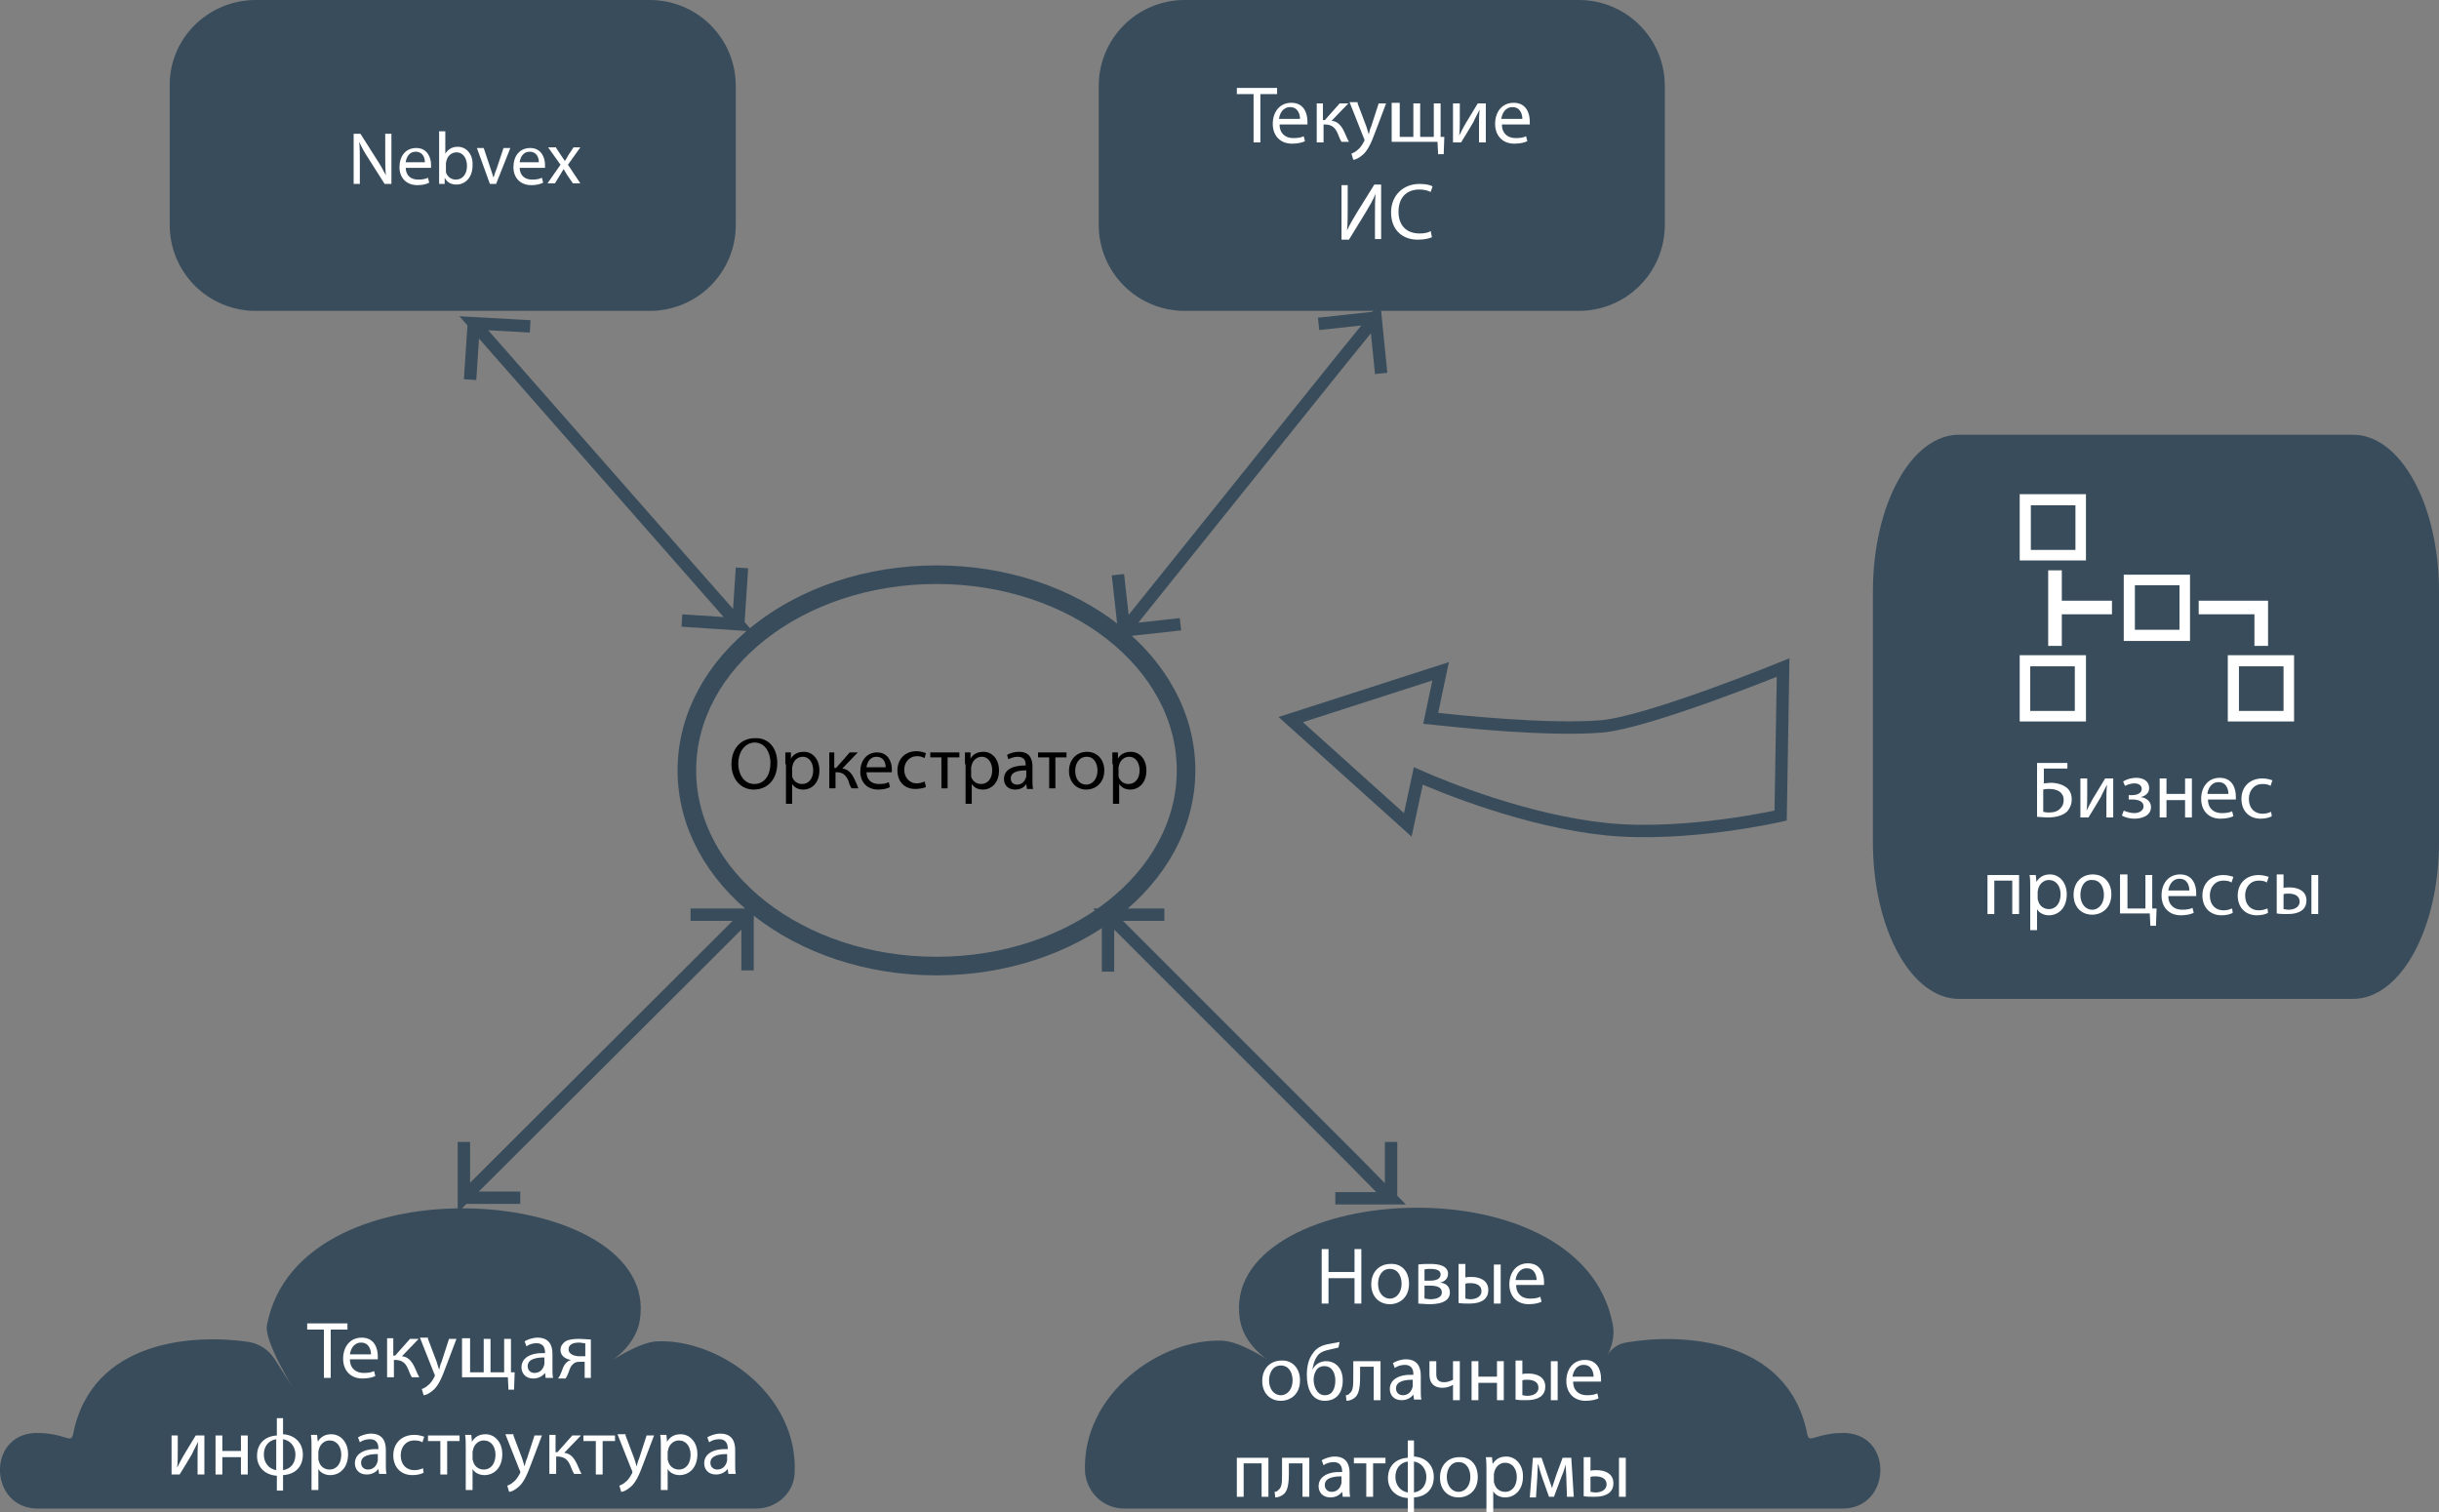 <?xml version="1.0" encoding="utf-8"?>
<!-- Generator: Adobe Illustrator 18.0.0, SVG Export Plug-In . SVG Version: 6.00 Build 0)  -->
<!DOCTYPE svg PUBLIC "-//W3C//DTD SVG 1.1//EN" "http://www.w3.org/Graphics/SVG/1.1/DTD/svg11.dtd">
<svg version="1.1" id="Слой_1" xmlns="http://www.w3.org/2000/svg" xmlns:xlink="http://www.w3.org/1999/xlink" x="0px" y="0px"
	 viewBox="0 0 393.8 244.2" enable-background="new 0 0 393.8 244.2" xml:space="preserve">
<rect x="0" y="0" width="393.8" height="244.2" fill="#808080" stroke="none"/>
<path fill="#384C5B" d="M393.8,136c0,14-6.2,25.3-13.9,25.3h-63.6c-7.7,0-13.9-11.3-13.9-25.3V95.5c0-14,6.2-25.3,13.9-25.3h63.6
	c7.7,0,13.9,11.3,13.9,25.3V136z"/>
<path fill="#384C5B" d="M181.5,243.6h116c7.8,0,8.3-11.8,0.5-12.2c-0.9,0-1.8,0-2.8,0.2c-2.5,0.4-3.1,1.3-3.4,0
	c-3.1-15.9-20.9-16.3-29.3-14.8c-1.2,0.2-2.2,0.9-2.9,1.9l0,0c0,0,1.3-2.3,0.8-4.8c-5.1-27.4-63.8-22.6-60.2-0.8
	c0.6,4,4.5,6.5,4.5,6.5s-4.3-2.9-7.2-3.1c-10-0.5-23,8.6-22.3,21.4C175.6,241.2,178.3,243.6,181.5,243.6z"/>
<path fill="#384C5B" d="M122.1,243.6H6.1c-7.8,0-8.3-11.8-0.5-12.2c0.9,0,1.8,0,2.8,0.2c2.5,0.4,3.1,1.3,3.4,0
	c3-15.4,19.8-16.2,28.4-14.9c1.7,0.3,3.2,1.3,4.1,2.7l3,4.7c0,0-4.7-7.6-4.2-10.1c5.1-27.4,63.8-22.6,60.2-0.8
	c-0.6,4-4.5,6.5-4.5,6.5s4.3-2.9,7.2-3.1c10-0.5,23,8.6,22.3,21.4C128.1,241.2,125.3,243.6,122.1,243.6z"/>
<path fill="#384C5B" d="M268.8,36.3c0,7.7-6.2,13.9-13.9,13.9h-63.6c-7.7,0-13.9-6.2-13.9-13.9V13.9c0-7.7,6.2-13.9,13.9-13.9h63.6
	c7.7,0,13.9,6.2,13.9,13.9V36.3z"/>
<path fill="#384C5B" d="M118.8,36.3c0,7.7-6.2,13.9-13.9,13.9H41.3c-7.7,0-13.9-6.2-13.9-13.9V13.9C27.3,6.2,33.6,0,41.3,0h63.6
	c7.7,0,13.9,6.2,13.9,13.9V36.3z"/>
<g>
	<ellipse fill="none" stroke="#384C5B" stroke-width="3" stroke-miterlimit="10" cx="151.2" cy="124.4" rx="40.3" ry="31.6"/>
	<polyline fill="none" stroke="#384C5B" stroke-width="2" stroke-miterlimit="10" points="212.9,52.3 222.1,51.3 223,60.3 
		222.1,51.3 216.5,58.2 181.5,101.8 180.5,92.8 181.5,101.8 190.6,100.8 	"/>
	<polyline fill="none" stroke="#384C5B" stroke-width="2" stroke-miterlimit="10" points="111.5,147.7 120.7,147.7 120.7,156.7 
		120.7,147.7 114.4,154 74.9,193.4 74.9,184.4 74.9,193.4 84,193.4 	"/>
	<polyline fill="none" stroke="#384C5B" stroke-width="2" stroke-miterlimit="10" points="224.6,184.4 224.6,193.5 215.6,193.5 
		224.6,193.5 218.4,187.2 178.9,147.7 188,147.7 178.9,147.7 178.9,156.9 	"/>
	<polyline fill="none" stroke="#384C5B" stroke-width="2" stroke-miterlimit="10" points="119.8,91.7 119.2,100.8 110.1,100.2 
		119.2,100.8 113.3,94.1 76.5,52.2 85.6,52.7 76.5,52.2 75.9,61.3 	"/>
</g>
<g>
	<g>
		<path fill="#FFFFFF" d="M202.4,15.2h-2.7v-1h6.5v1h-2.7V23h-1.1V15.2z"/>
		<path fill="#FFFFFF" d="M206.6,20.1c0,1.5,1,2.2,2.2,2.2c0.8,0,1.3-0.1,1.7-0.3l0.2,0.8c-0.4,0.2-1.1,0.4-2.1,0.4
			c-1.9,0-3.1-1.3-3.1-3.2s1.1-3.4,3-3.4c2.1,0,2.6,1.8,2.6,3c0,0.2,0,0.4,0,0.5H206.6z M209.9,19.2c0-0.7-0.3-1.9-1.6-1.9
			c-1.2,0-1.7,1.1-1.8,1.9H209.9z"/>
		<path fill="#FFFFFF" d="M213.6,16.7v2.7h0.3l2.4-2.7h1.4l-2.7,2.8c1,0.1,1.6,0.8,2.1,1.9c0.2,0.4,0.4,1,0.7,1.5h-1.2
			c-0.2-0.3-0.4-0.8-0.6-1.3c-0.4-1-1-1.5-2.1-1.5h-0.2V23h-1.1v-6.3H213.6z"/>
		<path fill="#FFFFFF" d="M219.2,16.7l1.4,3.7c0.1,0.4,0.3,0.9,0.4,1.3h0c0.1-0.4,0.2-0.9,0.4-1.3l1.2-3.7h1.2l-1.7,4.5
			c-0.8,2.2-1.4,3.3-2.2,3.9c-0.6,0.5-1.1,0.7-1.4,0.7l-0.3-1c0.3-0.1,0.7-0.3,1-0.6c0.3-0.2,0.7-0.7,1-1.3c0.1-0.1,0.1-0.2,0.1-0.3
			c0-0.1,0-0.2-0.1-0.3l-2.3-5.8H219.2z"/>
		<path fill="#FFFFFF" d="M226,16.7v5.4h2.2v-5.4h1.1v5.4h2.2v-5.4h1.1v5.4l0.6,0l-0.1,2.8h-0.9l-0.1-2h-7.4v-6.3H226z"/>
		<path fill="#FFFFFF" d="M235.7,16.7v2.7c0,1,0,1.6-0.1,2.5l0,0c0.4-0.8,0.6-1.2,1-1.9l2-3.3h1.3V23h-1.1v-2.7c0-1,0-1.6,0.1-2.6h0
			c-0.4,0.8-0.7,1.3-1,2c-0.6,1-1.3,2.2-2,3.3h-1.3v-6.3H235.7z"/>
		<path fill="#FFFFFF" d="M242.5,20.1c0,1.5,1,2.2,2.2,2.2c0.8,0,1.3-0.1,1.7-0.3l0.2,0.8c-0.4,0.2-1.1,0.4-2.1,0.4
			c-1.9,0-3.1-1.3-3.1-3.2s1.1-3.4,3-3.4c2.1,0,2.6,1.8,2.6,3c0,0.2,0,0.4,0,0.5H242.5z M245.8,19.2c0-0.7-0.3-1.9-1.6-1.9
			c-1.2,0-1.7,1.1-1.8,1.9H245.8z"/>
		<path fill="#FFFFFF" d="M217.6,29.8v3.7c0,1.4,0,2.5-0.1,3.7l0,0c0.4-0.9,1-1.9,1.6-2.9l2.8-4.5h1.1v8.8H222v-3.7
			c0-1.4,0-2.5,0.1-3.6l0,0c-0.4,1-1,2-1.6,3l-2.7,4.4h-1.2v-8.8H217.6z"/>
		<path fill="#FFFFFF" d="M231.2,38.3c-0.4,0.2-1.2,0.4-2.3,0.4c-2.5,0-4.3-1.6-4.3-4.4c0-2.7,1.9-4.6,4.6-4.6
			c1.1,0,1.8,0.2,2.1,0.4l-0.3,0.9c-0.4-0.2-1-0.4-1.8-0.4c-2.1,0-3.4,1.3-3.4,3.6c0,2.1,1.2,3.5,3.4,3.5c0.7,0,1.4-0.1,1.8-0.4
			L231.2,38.3z"/>
	</g>
</g>
<g>
	<g>
		<path fill="#FFFFFF" d="M52.3,214.7h-2.7v-1h6.5v1h-2.7v7.8h-1.1V214.7z"/>
		<path fill="#FFFFFF" d="M56.5,219.5c0,1.5,1,2.2,2.2,2.2c0.8,0,1.3-0.1,1.7-0.3l0.2,0.8c-0.4,0.2-1.1,0.4-2.1,0.4
			c-1.9,0-3.1-1.3-3.1-3.2s1.1-3.4,3-3.4c2.1,0,2.6,1.8,2.6,3c0,0.2,0,0.4,0,0.5H56.5z M59.9,218.7c0-0.7-0.3-1.9-1.6-1.9
			c-1.2,0-1.7,1.1-1.8,1.9H59.9z"/>
		<path fill="#FFFFFF" d="M63.5,216.2v2.7h0.3l2.4-2.7h1.4l-2.7,2.8c1,0.1,1.6,0.8,2.1,1.9c0.2,0.4,0.4,1,0.7,1.5h-1.2
			c-0.2-0.3-0.4-0.8-0.6-1.3c-0.4-1-1-1.5-2.1-1.5h-0.2v2.8h-1.1v-6.3H63.5z"/>
		<path fill="#FFFFFF" d="M69.1,216.2l1.4,3.7c0.1,0.4,0.3,0.9,0.4,1.3h0c0.1-0.4,0.2-0.9,0.4-1.3l1.2-3.7h1.2l-1.7,4.5
			c-0.8,2.2-1.4,3.3-2.2,3.9c-0.6,0.5-1.1,0.7-1.4,0.7l-0.3-1c0.3-0.1,0.7-0.3,1-0.6c0.3-0.2,0.7-0.7,1-1.3c0.1-0.1,0.1-0.2,0.1-0.3
			c0-0.1,0-0.2-0.1-0.3l-2.3-5.8H69.1z"/>
		<path fill="#FFFFFF" d="M75.9,216.2v5.4h2.2v-5.4h1.1v5.4h2.2v-5.4h1.1v5.4l0.6,0l-0.1,2.8h-0.9l-0.1-2h-7.4v-6.3H75.9z"/>
		<path fill="#FFFFFF" d="M88.1,222.5l-0.1-0.8h0c-0.4,0.5-1,0.9-1.9,0.9c-1.3,0-1.9-0.9-1.9-1.8c0-1.5,1.4-2.4,3.8-2.3v-0.1
			c0-0.5-0.1-1.5-1.4-1.5c-0.6,0-1.2,0.2-1.6,0.5l-0.3-0.8c0.5-0.3,1.3-0.6,2.1-0.6c1.9,0,2.4,1.3,2.4,2.6v2.4c0,0.5,0,1.1,0.1,1.5
			H88.1z M87.9,219.2c-1.2,0-2.7,0.2-2.7,1.4c0,0.7,0.5,1.1,1.1,1.1c0.8,0,1.3-0.5,1.5-1.1c0-0.1,0.1-0.2,0.1-0.4V219.2z"/>
		<path fill="#FFFFFF" d="M95.5,222.5h-1.1v-2.6h-0.8c-0.5,0-0.8,0.1-1.1,0.4c-0.5,0.4-0.6,1.2-0.9,1.8c-0.1,0.2-0.2,0.4-0.3,0.5
			h-1.2c0.1-0.2,0.3-0.4,0.4-0.7c0.3-0.6,0.4-1.4,1-1.9c0.2-0.2,0.4-0.3,0.7-0.4v0c-0.8-0.1-1.7-0.6-1.7-1.6c0-0.7,0.4-1.1,0.8-1.4
			c0.5-0.3,1.3-0.4,2.1-0.4c0.8,0,1.5,0.1,2,0.1V222.5z M94.4,216.9c-0.3,0-0.5-0.1-0.9-0.1c-0.8,0-1.7,0.2-1.7,1.1
			c0,0.8,1,1.1,1.7,1.1c0.5,0,0.7,0,1,0V216.9z"/>
		<path fill="#FFFFFF" d="M28.7,231.8v2.7c0,1,0,1.6-0.1,2.5l0,0c0.4-0.8,0.6-1.2,1-1.9l2-3.3H33v6.3h-1.1v-2.7c0-1,0-1.6,0.1-2.6h0
			c-0.4,0.8-0.7,1.3-1,2c-0.6,1-1.3,2.2-2,3.3h-1.3v-6.3H28.7z"/>
		<path fill="#FFFFFF" d="M35.9,231.8v2.5h3v-2.5h1.1v6.3h-1.1v-2.8h-3v2.8h-1.1v-6.3H35.9z"/>
		<path fill="#FFFFFF" d="M45.7,228.8v2.8c1.8,0.1,3.2,1.3,3.2,3.3c0,2.1-1.4,3.2-3.2,3.3v2.5h-1v-2.4c-1.8-0.1-3.2-1.3-3.2-3.2
			c0-2.1,1.4-3.2,3.2-3.3v-2.8H45.7z M44.6,232.4c-1.3,0.2-2,1.2-2,2.5c0,1.3,0.8,2.3,2,2.5V232.4z M45.7,237.4c1.3-0.2,2-1.2,2-2.5
			c0-1.3-0.8-2.3-2-2.5V237.4z"/>
		<path fill="#FFFFFF" d="M50.3,233.8c0-0.8,0-1.5-0.1-2.1h1l0.1,1.1h0c0.5-0.8,1.2-1.2,2.2-1.2c1.5,0,2.7,1.3,2.7,3.2
			c0,2.3-1.4,3.4-2.9,3.4c-0.8,0-1.6-0.4-1.9-1h0v3.4h-1.1V233.8z M51.4,235.5c0,0.2,0,0.3,0.1,0.5c0.2,0.8,0.9,1.3,1.7,1.3
			c1.2,0,1.9-1,1.9-2.4c0-1.3-0.7-2.3-1.9-2.3c-0.8,0-1.5,0.6-1.7,1.4c0,0.1-0.1,0.3-0.1,0.5V235.5z"/>
		<path fill="#FFFFFF" d="M61.2,238l-0.1-0.8h0c-0.4,0.5-1,0.9-1.9,0.9c-1.3,0-1.9-0.9-1.9-1.8c0-1.5,1.4-2.4,3.8-2.3v-0.1
			c0-0.5-0.1-1.5-1.4-1.5c-0.6,0-1.2,0.2-1.6,0.5l-0.3-0.8c0.5-0.3,1.3-0.6,2.1-0.6c1.9,0,2.4,1.3,2.4,2.6v2.4c0,0.5,0,1.1,0.1,1.5
			H61.2z M61,234.8c-1.2,0-2.7,0.2-2.7,1.4c0,0.7,0.5,1.1,1.1,1.1c0.8,0,1.3-0.5,1.5-1.1c0-0.1,0.1-0.2,0.1-0.4V234.8z"/>
		<path fill="#FFFFFF" d="M68.4,237.8c-0.3,0.2-1,0.4-1.8,0.4c-1.9,0-3.1-1.3-3.1-3.2c0-1.9,1.3-3.3,3.4-3.3c0.7,0,1.3,0.2,1.6,0.3
			l-0.3,0.9c-0.3-0.2-0.7-0.3-1.3-0.3c-1.4,0-2.2,1.1-2.2,2.4c0,1.5,0.9,2.4,2.2,2.4c0.7,0,1.1-0.2,1.4-0.3L68.4,237.8z"/>
		<path fill="#FFFFFF" d="M74.2,231.8v0.9h-2v5.4h-1.1v-5.4h-2v-0.9H74.2z"/>
		<path fill="#FFFFFF" d="M75.2,233.8c0-0.8,0-1.5-0.1-2.1h1l0.1,1.1h0c0.5-0.8,1.2-1.2,2.2-1.2c1.5,0,2.7,1.3,2.7,3.2
			c0,2.3-1.4,3.4-2.9,3.4c-0.8,0-1.6-0.4-1.9-1h0v3.4h-1.1V233.8z M76.3,235.5c0,0.2,0,0.3,0.1,0.5c0.2,0.8,0.9,1.3,1.7,1.3
			c1.2,0,1.9-1,1.9-2.4c0-1.3-0.7-2.3-1.9-2.3c-0.8,0-1.5,0.6-1.7,1.4c0,0.1-0.1,0.3-0.1,0.5V235.5z"/>
		<path fill="#FFFFFF" d="M82.9,231.8l1.4,3.7c0.1,0.4,0.3,0.9,0.4,1.3h0c0.1-0.4,0.2-0.9,0.4-1.3l1.2-3.7h1.2l-1.7,4.5
			c-0.8,2.2-1.4,3.3-2.2,3.9c-0.6,0.5-1.1,0.7-1.4,0.7l-0.3-1c0.3-0.1,0.7-0.3,1-0.6c0.3-0.2,0.7-0.7,1-1.3c0.1-0.1,0.1-0.2,0.1-0.3
			c0-0.1,0-0.2-0.1-0.3l-2.3-5.8H82.9z"/>
		<path fill="#FFFFFF" d="M89.7,231.8v2.7H90l2.4-2.7h1.4l-2.7,2.8c1,0.1,1.6,0.8,2.1,1.9c0.2,0.4,0.4,1,0.7,1.5h-1.2
			c-0.2-0.3-0.4-0.8-0.6-1.3c-0.4-1-1-1.5-2.1-1.5h-0.2v2.8h-1.1v-6.3H89.7z"/>
		<path fill="#FFFFFF" d="M99.3,231.8v0.9h-2v5.4h-1.1v-5.4h-2v-0.9H99.3z"/>
		<path fill="#FFFFFF" d="M101,231.8l1.4,3.7c0.1,0.4,0.3,0.9,0.4,1.3h0c0.1-0.4,0.2-0.9,0.4-1.3l1.2-3.7h1.2l-1.7,4.5
			c-0.8,2.2-1.4,3.3-2.2,3.9c-0.6,0.5-1.1,0.7-1.4,0.7l-0.3-1c0.3-0.1,0.7-0.3,1-0.6c0.3-0.2,0.7-0.7,1-1.3c0.1-0.1,0.1-0.2,0.1-0.3
			c0-0.1,0-0.2-0.1-0.3l-2.3-5.8H101z"/>
		<path fill="#FFFFFF" d="M106.7,233.8c0-0.8,0-1.5-0.1-2.1h1l0.1,1.1h0c0.5-0.8,1.2-1.2,2.2-1.2c1.5,0,2.7,1.3,2.7,3.2
			c0,2.3-1.4,3.4-2.9,3.4c-0.8,0-1.6-0.4-1.9-1h0v3.4h-1.1V233.8z M107.8,235.5c0,0.2,0,0.3,0.1,0.5c0.2,0.8,0.9,1.3,1.7,1.3
			c1.2,0,1.9-1,1.9-2.4c0-1.3-0.7-2.3-1.9-2.3c-0.8,0-1.5,0.6-1.7,1.4c0,0.1-0.1,0.3-0.1,0.5V235.5z"/>
		<path fill="#FFFFFF" d="M117.6,238l-0.1-0.8h0c-0.4,0.5-1,0.9-1.9,0.9c-1.3,0-1.9-0.9-1.9-1.8c0-1.5,1.4-2.4,3.8-2.3v-0.1
			c0-0.5-0.1-1.5-1.4-1.5c-0.6,0-1.2,0.2-1.6,0.5l-0.3-0.8c0.5-0.3,1.3-0.6,2.1-0.6c1.9,0,2.4,1.3,2.4,2.6v2.4c0,0.5,0,1.1,0.1,1.5
			H117.6z M117.4,234.8c-1.2,0-2.7,0.2-2.7,1.4c0,0.7,0.5,1.1,1.1,1.1c0.8,0,1.3-0.5,1.5-1.1c0-0.1,0.1-0.2,0.1-0.4V234.8z"/>
	</g>
</g>
<g>
	<g>
		<path fill="#FFFFFF" d="M214.5,201.7v3.7h4.2v-3.7h1.1v8.8h-1.1v-4.1h-4.2v4.1h-1.1v-8.8H214.5z"/>
		<path fill="#FFFFFF" d="M227.5,207.3c0,2.3-1.6,3.3-3.1,3.3c-1.7,0-3-1.2-3-3.2c0-2.1,1.4-3.3,3.1-3.3
			C226.3,204,227.5,205.3,227.5,207.3z M222.5,207.3c0,1.4,0.8,2.4,1.9,2.4c1.1,0,1.9-1,1.9-2.4c0-1.1-0.5-2.4-1.9-2.4
			C223.1,204.9,222.5,206.1,222.5,207.3z"/>
		<path fill="#FFFFFF" d="M229,204.2c0.4-0.1,1.3-0.1,2-0.1c1.1,0,2.8,0.2,2.8,1.6c0,0.8-0.6,1.3-1.3,1.4v0c0.9,0.1,1.6,0.6,1.6,1.6
			c0,1.7-2.1,1.9-3.3,1.9c-0.7,0-1.4-0.1-1.8-0.1V204.2z M230,209.7c0.3,0,0.6,0.1,0.9,0.1c0.8,0,1.9-0.2,1.9-1.1s-0.9-1.1-2-1.1
			H230V209.7z M230,206.8h0.9c0.8,0,1.7-0.2,1.7-1c0-0.6-0.5-0.9-1.7-0.9c-0.4,0-0.6,0-0.9,0.1V206.8z"/>
		<path fill="#FFFFFF" d="M236.6,204.2v2.1c0.2-0.1,0.6-0.1,1-0.1c1.4,0,2.7,0.6,2.7,2.1c0,0.7-0.2,1.1-0.6,1.5
			c-0.7,0.6-1.7,0.7-2.5,0.7c-0.6,0-1.2,0-1.7-0.1v-6.3H236.6z M236.6,209.7c0.2,0,0.5,0.1,0.8,0.1c0.9,0,1.8-0.4,1.8-1.3
			c0-1-0.9-1.3-1.8-1.3c-0.3,0-0.6,0-0.8,0.1V209.7z M242.3,204.2v6.3h-1.1v-6.3H242.3z"/>
		<path fill="#FFFFFF" d="M244.8,207.5c0,1.5,1,2.2,2.2,2.2c0.8,0,1.3-0.1,1.7-0.3l0.2,0.8c-0.4,0.2-1.1,0.4-2.1,0.4
			c-1.9,0-3.1-1.3-3.1-3.2s1.1-3.4,3-3.4c2.1,0,2.6,1.8,2.6,3c0,0.2,0,0.4,0,0.5H244.8z M248.1,206.7c0-0.7-0.3-1.9-1.6-1.9
			c-1.2,0-1.7,1.1-1.8,1.9H248.1z"/>
		<path fill="#FFFFFF" d="M209.9,222.9c0,2.3-1.6,3.3-3.1,3.3c-1.7,0-3-1.2-3-3.2c0-2.1,1.4-3.3,3.1-3.3
			C208.6,219.6,209.9,220.9,209.9,222.9z M204.9,222.9c0,1.4,0.8,2.4,1.9,2.4c1.1,0,1.9-1,1.9-2.4c0-1.1-0.5-2.4-1.9-2.4
			C205.5,220.5,204.9,221.7,204.9,222.9z"/>
		<path fill="#FFFFFF" d="M216.1,217.6c-0.3,0.1-0.9,0.2-1.3,0.3c-1,0.2-1.8,0.5-2.2,1.2c-0.4,0.6-0.6,1.4-0.7,2.1h0
			c0.4-0.9,1.3-1.4,2.2-1.4c1.5,0,2.7,1.1,2.7,3.1c0,2.1-1.1,3.3-2.9,3.3c-2.2,0-2.9-2.1-2.9-4.2c0-1.4,0.3-2.6,1-3.5
			c0.6-0.9,1.5-1.3,2.7-1.5c0.5-0.1,1.1-0.2,1.6-0.3L216.1,217.6z M213.8,220.6c-0.7,0-1.2,0.4-1.4,0.9c-0.2,0.4-0.3,0.8-0.3,1.3
			c0,1,0.5,2.5,1.8,2.5c1.3,0,1.7-1.2,1.7-2.4C215.6,221.9,215.2,220.6,213.8,220.6z"/>
		<path fill="#FFFFFF" d="M222.9,219.8v6.3h-1.1v-5.4h-2.2v1.6c0,1.8-0.2,3-1,3.5c-0.3,0.2-0.7,0.4-1.2,0.4l-0.1-0.9
			c0.2,0,0.5-0.1,0.6-0.3c0.6-0.4,0.6-1.3,0.6-2.7v-2.5H222.9z"/>
		<path fill="#FFFFFF" d="M228.3,226l-0.1-0.8h0c-0.4,0.5-1,0.9-1.9,0.9c-1.3,0-1.9-0.9-1.9-1.8c0-1.5,1.4-2.4,3.8-2.3v-0.1
			c0-0.5-0.1-1.5-1.4-1.5c-0.6,0-1.2,0.2-1.6,0.5l-0.3-0.8c0.5-0.3,1.3-0.6,2.1-0.6c1.9,0,2.4,1.3,2.4,2.6v2.4c0,0.5,0,1.1,0.1,1.5
			H228.3z M228.1,222.8c-1.2,0-2.7,0.2-2.7,1.4c0,0.7,0.5,1.1,1.1,1.1c0.8,0,1.3-0.5,1.5-1.1c0-0.1,0.1-0.2,0.1-0.4V222.8z"/>
		<path fill="#FFFFFF" d="M231.9,219.8v2.1c0,0.8,0.3,1.3,1.3,1.3c0.5,0,1-0.2,1.4-0.4v-3h1.1v6.3h-1.1v-2.5h0
			c-0.4,0.3-1.1,0.5-1.7,0.5c-1.2,0-2.1-0.6-2.1-2.1v-2.2H231.9z"/>
		<path fill="#FFFFFF" d="M238.7,219.8v2.5h3v-2.5h1.1v6.3h-1.1v-2.8h-3v2.8h-1.1v-6.3H238.7z"/>
		<path fill="#FFFFFF" d="M245.8,219.8v2.1c0.2-0.1,0.6-0.1,1-0.1c1.4,0,2.7,0.6,2.7,2.1c0,0.7-0.2,1.1-0.6,1.5
			c-0.7,0.6-1.7,0.7-2.5,0.7c-0.6,0-1.2,0-1.7-0.1v-6.3H245.8z M245.8,225.3c0.2,0,0.5,0.1,0.8,0.1c0.9,0,1.8-0.4,1.8-1.3
			c0-1-0.9-1.3-1.8-1.3c-0.3,0-0.6,0-0.8,0.1V225.3z M251.5,219.8v6.3h-1.1v-6.3H251.5z"/>
		<path fill="#FFFFFF" d="M254,223.1c0,1.5,1,2.2,2.2,2.2c0.8,0,1.3-0.1,1.7-0.3l0.2,0.8c-0.4,0.2-1.1,0.4-2.1,0.4
			c-1.9,0-3.1-1.3-3.1-3.2s1.1-3.4,3-3.4c2.1,0,2.6,1.8,2.6,3c0,0.2,0,0.4,0,0.5H254z M257.3,222.3c0-0.7-0.3-1.9-1.6-1.9
			c-1.2,0-1.7,1.1-1.8,1.9H257.3z"/>
		<path fill="#FFFFFF" d="M204.8,235.4v6.3h-1.1v-5.4h-2.9v5.4h-1.1v-6.3H204.8z"/>
		<path fill="#FFFFFF" d="M211.4,235.4v6.3h-1.1v-5.4h-2.2v1.6c0,1.8-0.2,3-1,3.5c-0.3,0.2-0.7,0.4-1.2,0.4l-0.1-0.9
			c0.2,0,0.5-0.1,0.6-0.3c0.6-0.4,0.6-1.3,0.6-2.7v-2.5H211.4z"/>
		<path fill="#FFFFFF" d="M216.8,241.7l-0.1-0.8h0c-0.4,0.5-1,0.9-1.9,0.9c-1.3,0-1.9-0.9-1.9-1.8c0-1.5,1.4-2.4,3.8-2.3v-0.1
			c0-0.5-0.1-1.5-1.4-1.5c-0.6,0-1.2,0.2-1.6,0.5l-0.3-0.8c0.5-0.3,1.3-0.6,2.1-0.6c1.9,0,2.4,1.3,2.4,2.6v2.4c0,0.5,0,1.1,0.1,1.5
			H216.8z M216.6,238.4c-1.2,0-2.7,0.2-2.7,1.4c0,0.7,0.5,1.1,1.1,1.1c0.8,0,1.3-0.5,1.5-1.1c0-0.1,0.1-0.2,0.1-0.4V238.4z"/>
		<path fill="#FFFFFF" d="M223.7,235.4v0.9h-2v5.4h-1.1v-5.4h-2v-0.9H223.7z"/>
		<path fill="#FFFFFF" d="M228.3,232.4v2.8c1.8,0.1,3.2,1.3,3.2,3.3c0,2.1-1.4,3.2-3.2,3.3v2.5h-1v-2.4c-1.8-0.1-3.2-1.3-3.2-3.2
			c0-2.1,1.4-3.2,3.2-3.3v-2.8H228.3z M227.3,236c-1.3,0.2-2,1.2-2,2.5c0,1.3,0.8,2.3,2,2.5V236z M228.3,241c1.3-0.2,2-1.2,2-2.5
			c0-1.3-0.8-2.3-2-2.5V241z"/>
		<path fill="#FFFFFF" d="M238.6,238.5c0,2.3-1.6,3.3-3.1,3.3c-1.7,0-3-1.2-3-3.2c0-2.1,1.4-3.3,3.1-3.3
			C237.4,235.2,238.6,236.5,238.6,238.5z M233.6,238.5c0,1.4,0.8,2.4,1.9,2.4c1.1,0,1.9-1,1.9-2.4c0-1.1-0.5-2.4-1.9-2.4
			C234.2,236.1,233.6,237.3,233.6,238.5z"/>
		<path fill="#FFFFFF" d="M240,237.4c0-0.8,0-1.5-0.1-2.1h1l0.1,1.1h0c0.5-0.8,1.2-1.2,2.2-1.2c1.5,0,2.7,1.3,2.7,3.2
			c0,2.3-1.4,3.4-2.9,3.4c-0.8,0-1.6-0.4-1.9-1h0v3.4H240V237.4z M241.2,239.1c0,0.2,0,0.3,0.1,0.5c0.2,0.8,0.9,1.3,1.7,1.3
			c1.2,0,1.9-1,1.9-2.4c0-1.3-0.7-2.3-1.9-2.3c-0.8,0-1.5,0.6-1.7,1.4c0,0.1-0.1,0.3-0.1,0.5V239.1z"/>
		<path fill="#FFFFFF" d="M247.5,235.4h1.4l1.1,3.2c0.2,0.5,0.4,1.2,0.6,1.7h0c0.1-0.5,0.5-1.5,0.7-2.2l1-2.7h1.4l0.4,6.3h-1.1
			l-0.1-3c0-0.7-0.1-1.5-0.1-2.2h0c-0.2,0.6-0.3,1.1-0.7,2l-1.2,3.2h-0.8l-1.1-3.1c-0.2-0.6-0.5-1.5-0.6-2.1h-0.1
			c0,0.7-0.1,1.6-0.1,2.3l-0.2,3H247L247.5,235.4z"/>
		<path fill="#FFFFFF" d="M256.8,235.4v2.1c0.2-0.1,0.6-0.1,1-0.1c1.4,0,2.7,0.6,2.7,2.1c0,0.7-0.2,1.1-0.6,1.5
			c-0.7,0.6-1.7,0.7-2.5,0.7c-0.6,0-1.2,0-1.7-0.1v-6.3H256.8z M256.8,240.9c0.2,0,0.5,0.1,0.8,0.1c0.9,0,1.8-0.4,1.8-1.3
			c0-1-0.9-1.3-1.8-1.3c-0.3,0-0.6,0-0.8,0.1V240.9z M262.5,235.4v6.3h-1.1v-6.3H262.5z"/>
	</g>
</g>
<path fill="none" stroke="#384C5B" stroke-width="2" stroke-miterlimit="10" d="M208.4,116.2l18.9,17l1.7-7.9
	c4.3,1.9,17.6,7.3,30.4,8.6c12.9,1.3,28.1-2.2,28.1-2.2l0.4-23.9c0,0-21.6,8.8-29.3,9.5c-8.8,0.7-22.9-0.8-27.6-1.3l1.6-7.6
	L208.4,116.2z"/>
<g>
	<g>
		<path fill="#FFFFFF" d="M336.8,79.8h-10.7v10.7h10.7V79.8z M335.1,88.8h-7.2v-7.2h7.2V88.8z M326.1,116.5h10.7v-10.7h-10.7V116.5z
			 M327.8,107.6h7.2v7.2h-7.2V107.6z M359.7,105.8v10.7h10.7v-10.7H359.7z M368.7,114.8h-7.2v-7.2h7.2V114.8z M342.9,103.5h10.7
			V92.8h-10.7V103.5z M344.7,94.5h7.2v7.2h-7.2V94.5z M332.9,97h8.1v2.2h-8.1v5.1h-2.2V92.1h2.2V97z M364,99.2h-9V97h10.1v0h1.1v7.3
			H364V99.2z M364,99.2"/>
	</g>
</g>
<g>
	<path fill="#FFFFFF" d="M333.8,123.2v0.9H330v2.4c0.3,0,0.8-0.1,1.1-0.1c0.8,0,1.7,0.2,2.3,0.6c0.7,0.4,1.1,1.1,1.1,2.1
		c0,0.8-0.3,1.4-0.7,1.9c-0.7,0.7-1.9,1-3.1,1c-0.8,0-1.4-0.1-1.8-0.1v-8.7H333.8z M330,131.1c0.3,0.1,0.6,0.1,0.9,0.1
		c0.7,0,1.4-0.2,1.8-0.7c0.3-0.3,0.5-0.7,0.5-1.3c0-0.7-0.3-1.1-0.7-1.4c-0.5-0.3-1-0.4-1.7-0.4c-0.3,0-0.6,0-0.9,0.1V131.1z"/>
	<path fill="#FFFFFF" d="M337,125.7v2.7c0,1,0,1.6-0.1,2.5l0,0c0.4-0.8,0.6-1.2,1-1.9l2-3.3h1.3v6.3h-1.1v-2.7c0-1,0-1.6,0.1-2.6h0
		c-0.4,0.8-0.7,1.3-1,2c-0.6,1-1.3,2.2-2,3.3h-1.3v-6.3H337z"/>
	<path fill="#FFFFFF" d="M343.7,128.4h0.5c1,0,1.6-0.4,1.6-1c0-0.6-0.5-0.9-1.2-0.9c-0.5,0-1.1,0.2-1.5,0.4l-0.3-0.7
		c0.6-0.4,1.4-0.6,2.1-0.6c1,0,2.1,0.4,2.1,1.7c0,0.8-0.7,1.3-1.4,1.4v0c0.9,0.1,1.7,0.7,1.7,1.6c0,1.4-1.4,1.9-2.7,1.9
		c-0.7,0-1.5-0.2-2-0.5l0.3-0.8c0.5,0.2,1.1,0.4,1.7,0.4c0.9,0,1.5-0.5,1.5-1.1c0-0.8-0.9-1.1-1.8-1.1h-0.6V128.4z"/>
	<path fill="#FFFFFF" d="M349.8,125.7v2.5h3v-2.5h1.1v6.3h-1.1v-2.8h-3v2.8h-1.1v-6.3H349.8z"/>
	<path fill="#FFFFFF" d="M356.5,129.1c0,1.5,1,2.2,2.2,2.2c0.8,0,1.3-0.1,1.7-0.3l0.2,0.8c-0.4,0.2-1.1,0.4-2.1,0.4
		c-1.9,0-3.1-1.3-3.1-3.2c0-1.9,1.1-3.4,3-3.4c2.1,0,2.6,1.8,2.6,3c0,0.2,0,0.4,0,0.5H356.5z M359.8,128.2c0-0.7-0.3-1.9-1.6-1.9
		c-1.2,0-1.7,1.1-1.8,1.9H359.8z"/>
	<path fill="#FFFFFF" d="M366.8,131.8c-0.3,0.2-1,0.4-1.8,0.4c-1.9,0-3.1-1.3-3.1-3.2c0-1.9,1.3-3.3,3.4-3.3c0.7,0,1.3,0.2,1.6,0.3
		l-0.3,0.9c-0.3-0.2-0.7-0.3-1.3-0.3c-1.4,0-2.2,1.1-2.2,2.4c0,1.5,0.9,2.4,2.2,2.4c0.7,0,1.1-0.2,1.4-0.3L366.8,131.8z"/>
	<path fill="#FFFFFF" d="M326,141.3v6.3h-1.1v-5.4h-2.9v5.4h-1.1v-6.3H326z"/>
	<path fill="#FFFFFF" d="M327.8,143.4c0-0.8,0-1.5-0.1-2.1h1l0.1,1.1h0c0.5-0.8,1.2-1.2,2.2-1.2c1.5,0,2.7,1.3,2.7,3.2
		c0,2.3-1.4,3.4-2.9,3.4c-0.8,0-1.6-0.4-1.9-1h0v3.4h-1.1V143.4z M329,145c0,0.2,0,0.3,0.1,0.5c0.2,0.8,0.9,1.3,1.7,1.3
		c1.2,0,1.9-1,1.9-2.4c0-1.3-0.7-2.3-1.9-2.3c-0.8,0-1.5,0.6-1.7,1.4c0,0.1-0.1,0.3-0.1,0.5V145z"/>
	<path fill="#FFFFFF" d="M340.9,144.4c0,2.3-1.6,3.3-3.1,3.3c-1.7,0-3-1.2-3-3.2c0-2.1,1.4-3.3,3.1-3.3
		C339.7,141.2,340.9,142.5,340.9,144.4z M335.9,144.5c0,1.4,0.8,2.4,1.9,2.4c1.1,0,1.9-1,1.9-2.4c0-1.1-0.5-2.4-1.9-2.4
		C336.5,142,335.9,143.3,335.9,144.5z"/>
	<path fill="#FFFFFF" d="M343.5,141.3v5.4h2.9v-5.4h1.1v5.4l0.7,0l-0.1,2.8h-0.9l-0.1-2h-4.8v-6.3H343.5z"/>
	<path fill="#FFFFFF" d="M350.1,144.7c0,1.5,1,2.2,2.2,2.2c0.8,0,1.3-0.1,1.7-0.3l0.2,0.8c-0.4,0.2-1.1,0.4-2.1,0.4
		c-1.9,0-3.1-1.3-3.1-3.2s1.1-3.4,3-3.4c2.1,0,2.6,1.8,2.6,3c0,0.2,0,0.4,0,0.5H350.1z M353.5,143.8c0-0.7-0.3-1.9-1.6-1.9
		c-1.2,0-1.7,1.1-1.8,1.9H353.5z"/>
	<path fill="#FFFFFF" d="M360.5,147.4c-0.3,0.2-1,0.4-1.8,0.4c-1.9,0-3.1-1.3-3.1-3.2c0-1.9,1.3-3.3,3.4-3.3c0.7,0,1.3,0.2,1.6,0.3
		l-0.3,0.9c-0.3-0.2-0.7-0.3-1.3-0.3c-1.4,0-2.2,1.1-2.2,2.4c0,1.5,0.9,2.4,2.2,2.4c0.7,0,1.1-0.2,1.4-0.3L360.5,147.4z"/>
	<path fill="#FFFFFF" d="M366.2,147.4c-0.3,0.2-1,0.4-1.8,0.4c-1.9,0-3.1-1.3-3.1-3.2c0-1.9,1.3-3.3,3.4-3.3c0.7,0,1.3,0.2,1.6,0.3
		l-0.3,0.9c-0.3-0.2-0.7-0.3-1.3-0.3c-1.4,0-2.2,1.1-2.2,2.4c0,1.5,0.9,2.4,2.2,2.4c0.7,0,1.1-0.2,1.4-0.3L366.2,147.4z"/>
	<path fill="#FFFFFF" d="M368.7,141.3v2.1c0.2-0.1,0.6-0.1,1-0.1c1.4,0,2.7,0.6,2.7,2.1c0,0.7-0.2,1.1-0.6,1.5
		c-0.7,0.6-1.7,0.7-2.5,0.7c-0.6,0-1.2,0-1.7-0.1v-6.3H368.7z M368.7,146.8c0.2,0,0.5,0.1,0.8,0.1c0.9,0,1.8-0.4,1.8-1.3
		c0-1-0.9-1.3-1.8-1.3c-0.3,0-0.6,0-0.8,0.1V146.8z M374.3,141.3v6.3h-1.1v-6.3H374.3z"/>
</g>
<g>
	<path d="M125.5,123.2c0,2.8-1.7,4.3-3.8,4.3c-2.1,0-3.6-1.7-3.6-4.1c0-2.6,1.6-4.2,3.8-4.2C124.1,119.1,125.5,120.8,125.5,123.2z
		 M119.2,123.3c0,1.7,0.9,3.3,2.6,3.3c1.7,0,2.6-1.5,2.6-3.4c0-1.6-0.8-3.3-2.6-3.3C120.1,120,119.2,121.6,119.2,123.3z"/>
	<path d="M126.8,123.4c0-0.7,0-1.3,0-1.9h0.9l0,1h0c0.4-0.7,1.1-1.1,2.1-1.1c1.4,0,2.5,1.2,2.5,3c0,2.1-1.3,3.1-2.6,3.1
		c-0.8,0-1.4-0.3-1.8-0.9h0v3.2h-1V123.4z M127.9,125c0,0.2,0,0.3,0,0.4c0.2,0.7,0.8,1.2,1.6,1.2c1.1,0,1.8-0.9,1.8-2.2
		c0-1.2-0.6-2.2-1.7-2.2c-0.7,0-1.4,0.5-1.6,1.3c0,0.1-0.1,0.3-0.1,0.4V125z"/>
	<path d="M134.7,121.5v2.5h0.3l2.2-2.5h1.3l-2.5,2.6c0.9,0.1,1.5,0.7,2,1.8c0.2,0.4,0.4,0.9,0.6,1.4h-1.1c-0.2-0.3-0.4-0.7-0.5-1.2
		c-0.4-0.9-0.9-1.4-1.9-1.4h-0.2v2.6h-1v-5.8H134.7z"/>
	<path d="M139.9,124.6c0,1.4,0.9,2,2,2c0.8,0,1.2-0.1,1.6-0.3l0.2,0.8c-0.4,0.2-1,0.4-1.9,0.4c-1.8,0-2.9-1.2-2.9-2.9s1-3.1,2.7-3.1
		c1.9,0,2.4,1.7,2.4,2.7c0,0.2,0,0.4,0,0.5H139.9z M143,123.9c0-0.7-0.3-1.7-1.5-1.7c-1.1,0-1.5,1-1.6,1.7H143z"/>
	<path d="M149.5,127.1c-0.3,0.1-0.9,0.3-1.7,0.3c-1.8,0-2.9-1.2-2.9-3c0-1.8,1.2-3.1,3.1-3.1c0.6,0,1.2,0.2,1.5,0.3l-0.2,0.8
		c-0.3-0.1-0.6-0.3-1.2-0.3c-1.3,0-2.1,1-2.1,2.2c0,1.3,0.9,2.2,2,2.2c0.6,0,1-0.2,1.3-0.3L149.5,127.1z"/>
	<path d="M154.9,121.5v0.8H153v5h-1v-5h-1.8v-0.8H154.9z"/>
	<path d="M155.8,123.4c0-0.7,0-1.3,0-1.9h0.9l0,1h0c0.4-0.7,1.1-1.1,2.1-1.1c1.4,0,2.5,1.2,2.5,3c0,2.1-1.3,3.1-2.6,3.1
		c-0.8,0-1.4-0.3-1.8-0.9h0v3.2h-1V123.4z M156.8,125c0,0.2,0,0.3,0,0.4c0.2,0.7,0.8,1.2,1.6,1.2c1.1,0,1.8-0.9,1.8-2.2
		c0-1.2-0.6-2.2-1.7-2.2c-0.7,0-1.4,0.5-1.6,1.3c0,0.1-0.1,0.3-0.1,0.4V125z"/>
	<path d="M165.8,127.3l-0.1-0.7h0c-0.3,0.5-0.9,0.9-1.8,0.9c-1.2,0-1.8-0.8-1.8-1.7c0-1.4,1.2-2.2,3.5-2.2v-0.1
		c0-0.5-0.1-1.3-1.3-1.3c-0.5,0-1.1,0.2-1.5,0.4l-0.2-0.7c0.5-0.3,1.2-0.5,1.9-0.5c1.8,0,2.2,1.2,2.2,2.4v2.2c0,0.5,0,1,0.1,1.4
		H165.8z M165.7,124.4c-1.2,0-2.5,0.2-2.5,1.3c0,0.7,0.5,1,1,1c0.8,0,1.2-0.5,1.4-1c0-0.1,0.1-0.2,0.1-0.3V124.4z"/>
	<path d="M172.2,121.5v0.8h-1.8v5h-1v-5h-1.8v-0.8H172.2z"/>
	<path d="M178.3,124.4c0,2.1-1.5,3.1-2.9,3.1c-1.6,0-2.8-1.2-2.8-3c0-1.9,1.3-3.1,2.9-3.1C177.1,121.4,178.3,122.6,178.3,124.4z
		 M173.6,124.5c0,1.3,0.7,2.2,1.8,2.2c1,0,1.8-0.9,1.8-2.3c0-1-0.5-2.2-1.7-2.2C174.2,122.2,173.6,123.3,173.6,124.5z"/>
	<path d="M179.6,123.4c0-0.7,0-1.3,0-1.9h0.9l0,1h0c0.4-0.7,1.1-1.1,2.1-1.1c1.4,0,2.5,1.2,2.5,3c0,2.1-1.3,3.1-2.6,3.1
		c-0.8,0-1.4-0.3-1.8-0.9h0v3.2h-1V123.4z M180.6,125c0,0.2,0,0.3,0,0.4c0.2,0.7,0.8,1.2,1.6,1.2c1.1,0,1.8-0.9,1.8-2.2
		c0-1.2-0.6-2.2-1.7-2.2c-0.7,0-1.4,0.5-1.6,1.3c0,0.1-0.1,0.3-0.1,0.4V125z"/>
</g>
<g>
	<path fill="#FFFFFF" d="M57.1,29.7v-8.1h1.1l2.6,4.1c0.6,0.9,1.1,1.8,1.5,2.6l0,0c-0.1-1.1-0.1-2.1-0.1-3.3v-3.4h1v8.1h-1.1
		l-2.6-4.1c-0.6-0.9-1.1-1.8-1.5-2.7l0,0c0.1,1,0.1,2,0.1,3.3v3.5H57.1z"/>
	<path fill="#FFFFFF" d="M65.5,27c0,1.4,0.9,2,2,2c0.8,0,1.2-0.1,1.6-0.3l0.2,0.8c-0.4,0.2-1,0.4-1.9,0.4c-1.8,0-2.9-1.2-2.9-2.9
		c0-1.8,1-3.1,2.7-3.1c1.9,0,2.4,1.7,2.4,2.7c0,0.2,0,0.4,0,0.5H65.5z M68.6,26.2c0-0.7-0.3-1.7-1.5-1.7c-1.1,0-1.5,1-1.6,1.7H68.6z
		"/>
	<path fill="#FFFFFF" d="M70.9,29.7c0-0.4,0-1,0-1.5v-7h1v3.6h0c0.4-0.6,1-1.1,2-1.1c1.4,0,2.5,1.2,2.4,3c0,2.1-1.3,3.1-2.6,3.1
		c-0.8,0-1.5-0.3-1.9-1.1h0l0,1H70.9z M72,27.4c0,0.1,0,0.3,0,0.4c0.2,0.7,0.8,1.2,1.6,1.2c1.1,0,1.8-0.9,1.8-2.2
		c0-1.2-0.6-2.2-1.7-2.2c-0.7,0-1.4,0.5-1.6,1.3c0,0.1-0.1,0.3-0.1,0.4V27.4z"/>
	<path fill="#FFFFFF" d="M78.1,23.9l1.1,3.3c0.2,0.5,0.3,1,0.5,1.5h0c0.1-0.5,0.3-1,0.5-1.5l1.1-3.3h1.1l-2.3,5.8h-1L77,23.9H78.1z"
		/>
	<path fill="#FFFFFF" d="M83.9,27c0,1.4,0.9,2,2,2c0.8,0,1.2-0.1,1.6-0.3l0.2,0.8c-0.4,0.2-1,0.4-1.9,0.4c-1.8,0-2.9-1.2-2.9-2.9
		c0-1.8,1-3.1,2.7-3.1c1.9,0,2.4,1.7,2.4,2.7c0,0.2,0,0.4,0,0.5H83.9z M87,26.2c0-0.7-0.3-1.7-1.5-1.7c-1.1,0-1.5,1-1.6,1.7H87z"/>
	<path fill="#FFFFFF" d="M89.8,23.9l0.8,1.2c0.2,0.3,0.4,0.6,0.6,0.9h0c0.2-0.3,0.4-0.6,0.6-1l0.8-1.2h1.1l-2,2.8l2,3h-1.2l-0.9-1.3
		c-0.2-0.3-0.4-0.7-0.6-1h0c-0.2,0.3-0.4,0.7-0.6,1l-0.8,1.3h-1.2l2.1-3l-2-2.8H89.8z"/>
</g>
</svg>

